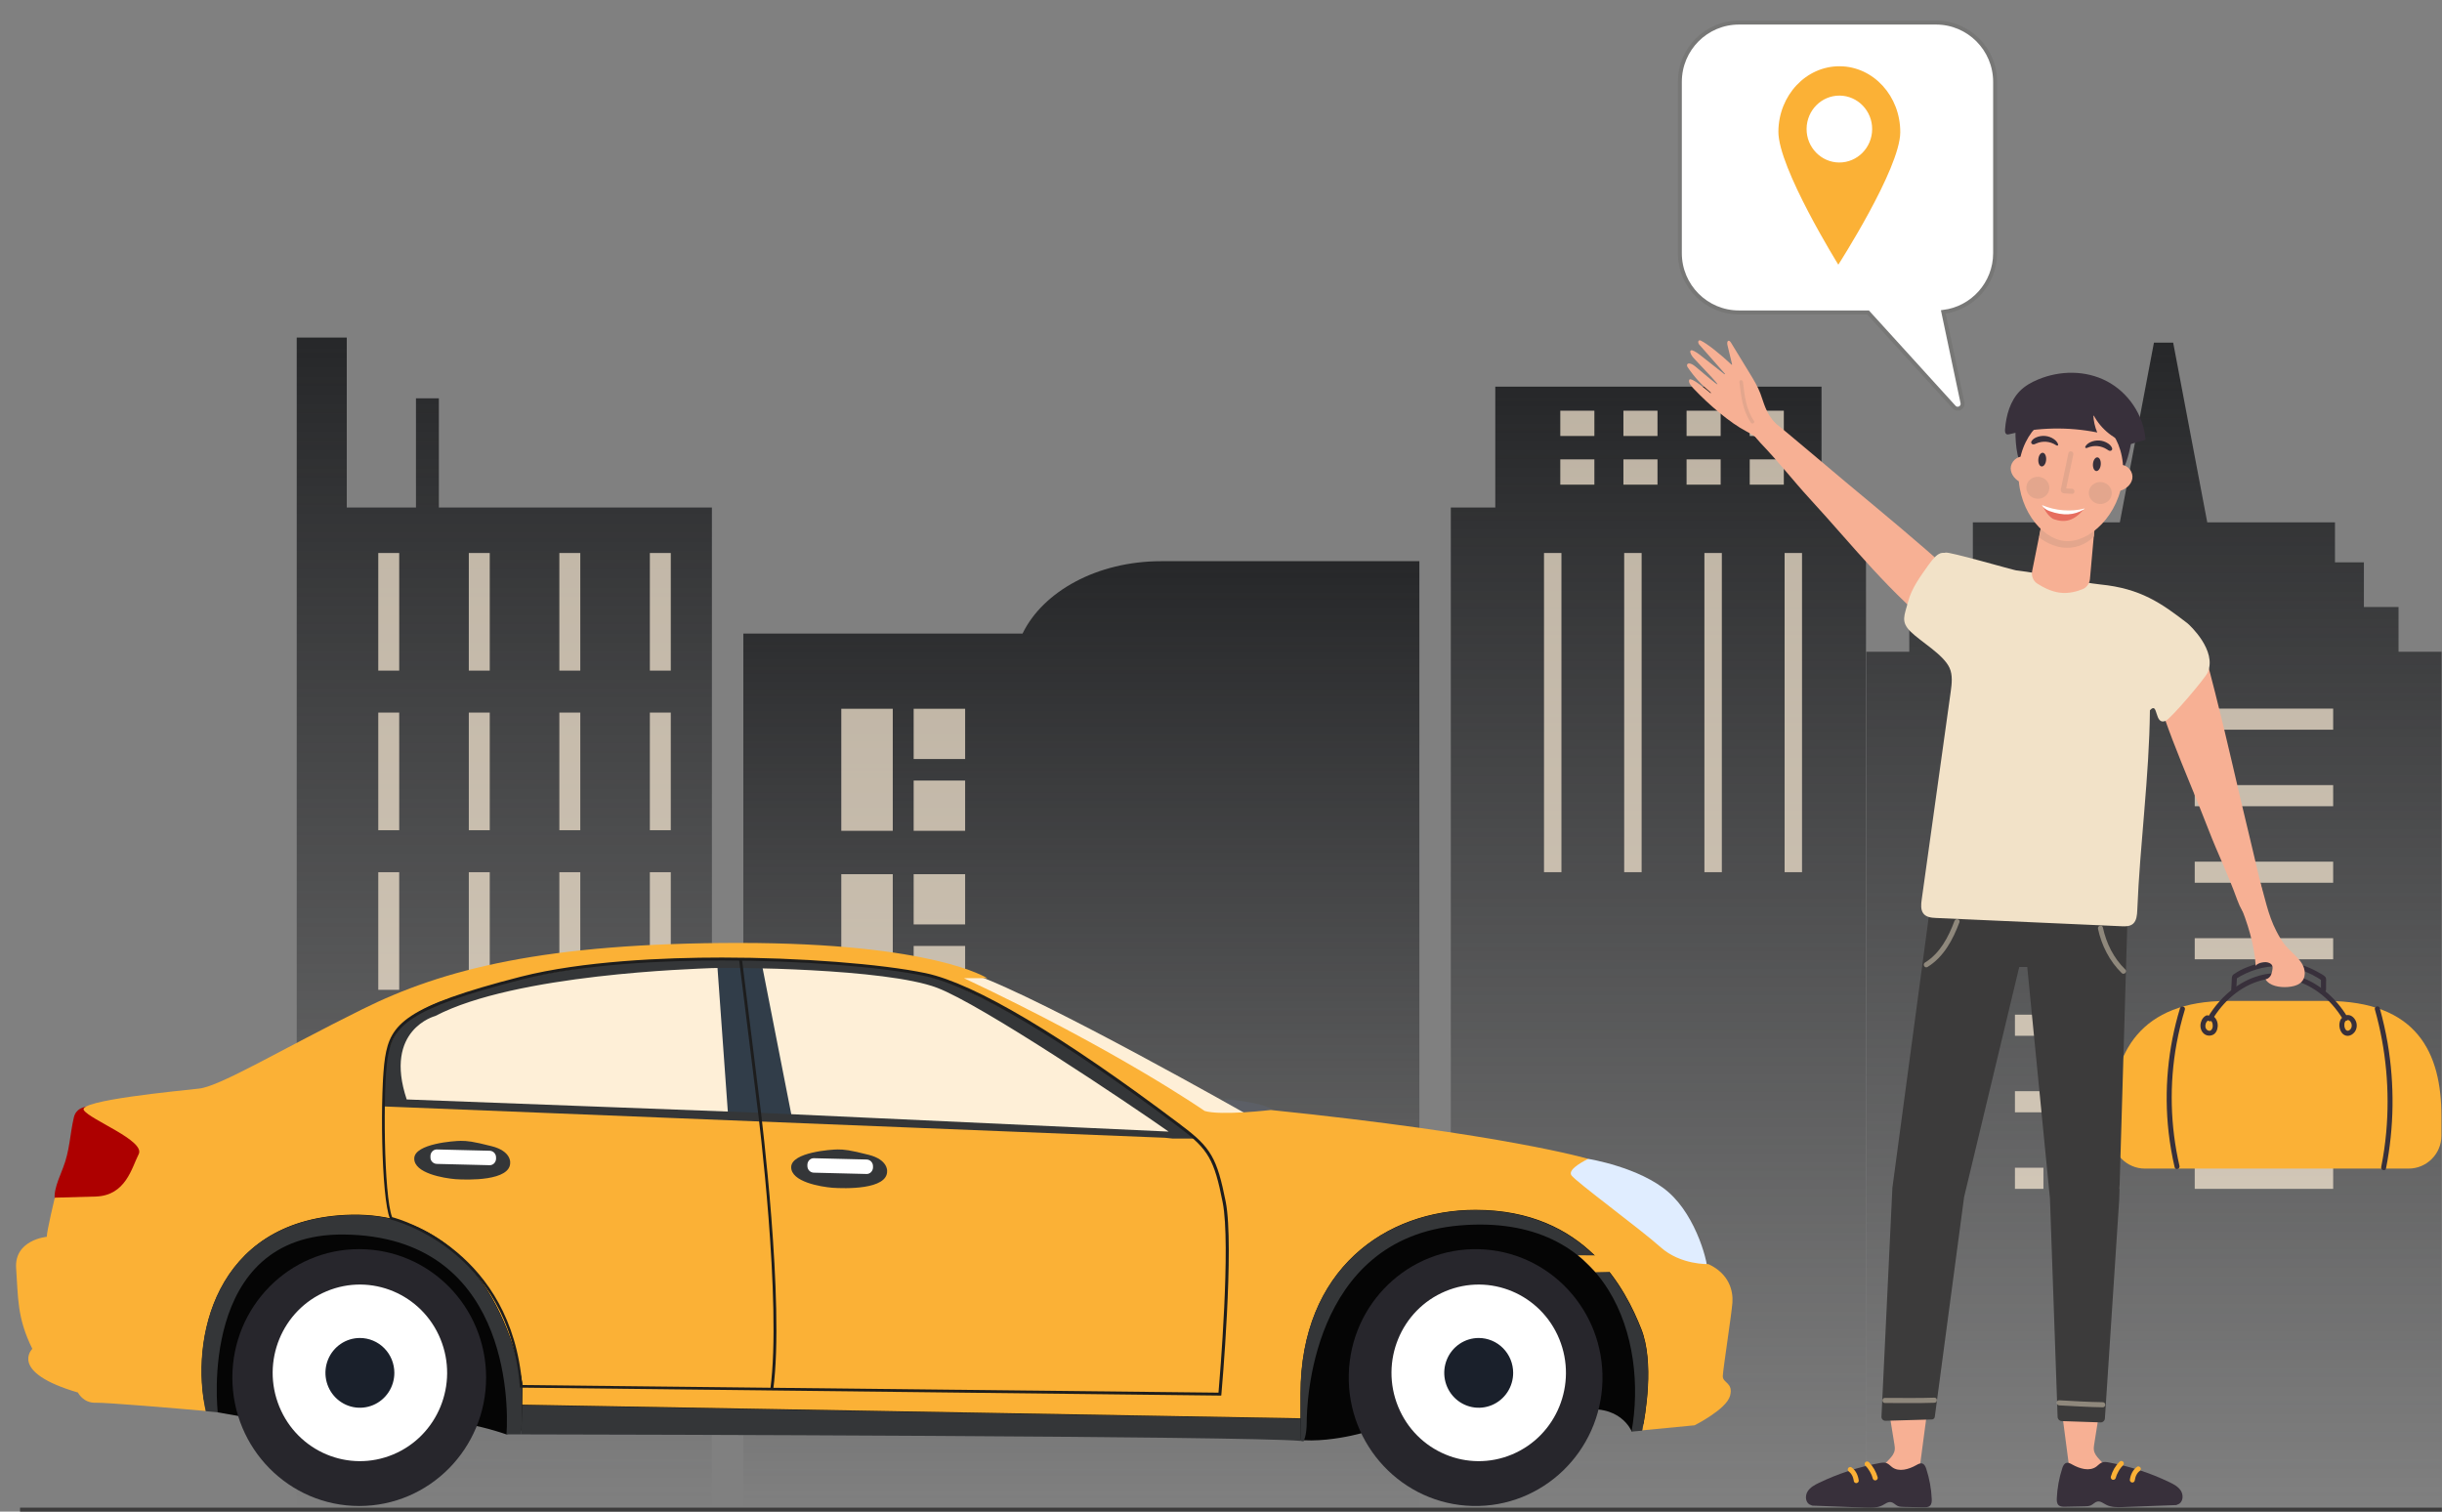 <svg xmlns="http://www.w3.org/2000/svg" width="609" height="377" viewBox="0 0 609 377" fill="none"><rect x="0" y="0" width="609" height="377" fill="#808080" stroke="none"/><g clip-path="url(#clip0_36_80)"><path d="M255.009 158.016C260.1 147.499 273.628 139.963 289.562 139.963H353.973V376H185.379V158.016H255.009Z" fill="url(#paint0_linear_36_80)"></path><path d="M222.643 176.768H209.805V207.203H222.643V176.768Z" fill="#FEEFD7" fill-opacity="0.7"></path><path d="M240.692 194.67H227.854V207.203H240.692V194.67Z" fill="#FEEFD7" fill-opacity="0.7"></path><path d="M240.692 176.768H227.854V189.301H240.692V176.768Z" fill="#FEEFD7" fill-opacity="0.7"></path><path d="M222.643 218.02H209.805V248.455H222.643V218.02Z" fill="#FEEFD7" fill-opacity="0.7"></path><path d="M240.692 235.922H227.854V248.455H240.692V235.922Z" fill="#FEEFD7" fill-opacity="0.7"></path><path d="M240.692 218.02H227.854V230.553H240.692V218.02Z" fill="#FEEFD7" fill-opacity="0.7"></path><path d="M222.643 259.272H209.805V289.707H222.643V259.272Z" fill="#FEEFD7" fill-opacity="0.7"></path><path d="M240.692 277.174H227.854V289.707H240.692V277.174Z" fill="#FEEFD7" fill-opacity="0.7"></path><path d="M240.692 259.272H227.854V271.805H240.692V259.272Z" fill="#FEEFD7" fill-opacity="0.7"></path><path d="M476.15 162.541V151.395H484.798V140.242H492.002V130.276H528.66L537.161 85.463H541.958L550.458 130.276H582.31V140.242H589.523V151.395H598.162V162.541H608.895V376H465.426V162.541H476.15Z" fill="url(#paint1_linear_36_80)"></path><path d="M547.334 181.987H581.859V176.725H547.334V181.987Z" fill="#FEEFD7" fill-opacity="0.7"></path><path d="M521.511 181.987H528.614V176.725H521.511V181.987Z" fill="#FEEFD7" fill-opacity="0.7"></path><path d="M502.497 181.987H509.601V176.725H502.497V181.987Z" fill="#FEEFD7" fill-opacity="0.7"></path><path d="M521.511 201.076H528.614V195.807H521.511V201.076Z" fill="#FEEFD7" fill-opacity="0.7"></path><path d="M502.497 201.076H509.601V195.807H502.497V201.076Z" fill="#FEEFD7" fill-opacity="0.7"></path><path d="M521.511 220.158H528.614V214.896H521.511V220.158Z" fill="#FEEFD7" fill-opacity="0.7"></path><path d="M502.497 220.158H509.601V214.896H502.497V220.158Z" fill="#FEEFD7" fill-opacity="0.7"></path><path d="M521.511 239.247H528.614V233.985H521.511V239.247Z" fill="#FEEFD7" fill-opacity="0.7"></path><path d="M502.497 239.247H509.601V233.985H502.497V239.247Z" fill="#FEEFD7" fill-opacity="0.7"></path><path d="M521.511 258.328H528.614V253.059H521.511V258.328Z" fill="#FEEFD7" fill-opacity="0.7"></path><path d="M502.497 258.328H509.601V253.059H502.497V258.328Z" fill="#FEEFD7" fill-opacity="0.7"></path><path d="M521.511 277.41H528.614V272.141H521.511V277.41Z" fill="#FEEFD7" fill-opacity="0.7"></path><path d="M502.497 277.41H509.601V272.141H502.497V277.41Z" fill="#FEEFD7" fill-opacity="0.7"></path><path d="M521.511 296.499H528.614V291.23H521.511V296.499Z" fill="#FEEFD7" fill-opacity="0.7"></path><path d="M502.497 296.499H509.601V291.23H502.497V296.499Z" fill="#FEEFD7" fill-opacity="0.7"></path><path d="M547.334 201.076H581.859V195.807H547.334V201.076Z" fill="#FEEFD7" fill-opacity="0.7"></path><path d="M547.334 220.158H581.859V214.896H547.334V220.158Z" fill="#FEEFD7" fill-opacity="0.7"></path><path d="M547.334 239.247H581.859V233.985H547.334V239.247Z" fill="#FEEFD7" fill-opacity="0.7"></path><path d="M547.334 258.328H581.859V253.059H547.334V258.328Z" fill="#FEEFD7" fill-opacity="0.7"></path><path d="M547.334 277.41H581.859V272.141H547.334V277.41Z" fill="#FEEFD7" fill-opacity="0.7"></path><path d="M547.334 296.499H581.859V291.23H547.334V296.499Z" fill="#FEEFD7" fill-opacity="0.7"></path><path d="M372.904 126.58V96.431H454.261V126.58H465.353V376H361.812V126.58H372.904Z" fill="url(#paint2_linear_36_80)"></path><path d="M445.053 217.52H449.399V137.918H445.053V217.52Z" fill="#FEEFD7" fill-opacity="0.7"></path><path d="M425.056 217.52H429.402V137.918H425.056V217.52Z" fill="#FEEFD7" fill-opacity="0.7"></path><path d="M405.05 217.52H409.396V137.918H405.05V217.52Z" fill="#FEEFD7" fill-opacity="0.7"></path><path d="M385.053 217.52H389.399V137.918H385.053V217.52Z" fill="#FEEFD7" fill-opacity="0.7"></path><path d="M436.359 108.735H444.859V102.429H436.359V108.735Z" fill="#FEEFD7" fill-opacity="0.7"></path><path d="M436.359 120.875H444.859V114.569H436.359V120.875Z" fill="#FEEFD7" fill-opacity="0.7"></path><path d="M420.608 108.735H429.108V102.429H420.608V108.735Z" fill="#FEEFD7" fill-opacity="0.7"></path><path d="M420.608 120.875H429.108V114.569H420.608V120.875Z" fill="#FEEFD7" fill-opacity="0.7"></path><path d="M404.857 108.735H413.357V102.429H404.857V108.735Z" fill="#FEEFD7" fill-opacity="0.7"></path><path d="M404.857 120.875H413.357V114.569H404.857V120.875Z" fill="#FEEFD7" fill-opacity="0.7"></path><path d="M389.115 108.735H397.615V102.429H389.115V108.735Z" fill="#FEEFD7" fill-opacity="0.7"></path><path d="M389.115 120.875H397.615V114.569H389.115V120.875Z" fill="#FEEFD7" fill-opacity="0.7"></path><path d="M86.48 84.191V126.58H103.738V99.34H109.445V126.58H177.54V376H74V126.58V84.191H86.48Z" fill="url(#paint3_linear_36_80)"></path><path d="M162.064 167.252H167.284V137.919H162.064V167.252Z" fill="#FEEFD7" fill-opacity="0.7"></path><path d="M139.495 167.252H144.715V137.919H139.495V167.252Z" fill="#FEEFD7" fill-opacity="0.7"></path><path d="M116.916 167.252H122.136V137.919H116.916V167.252Z" fill="#FEEFD7" fill-opacity="0.7"></path><path d="M94.337 167.252H99.557V137.919H94.337V167.252Z" fill="#FEEFD7" fill-opacity="0.7"></path><path d="M162.064 207.053H167.284V177.719H162.064V207.053Z" fill="#FEEFD7" fill-opacity="0.7"></path><path d="M139.495 207.053H144.715V177.719H139.495V207.053Z" fill="#FEEFD7" fill-opacity="0.7"></path><path d="M116.916 207.053H122.136V177.719H116.916V207.053Z" fill="#FEEFD7" fill-opacity="0.7"></path><path d="M94.337 207.053H99.557V177.719H94.337V207.053Z" fill="#FEEFD7" fill-opacity="0.7"></path><path d="M162.064 246.861H167.284V217.527H162.064V246.861Z" fill="#FEEFD7" fill-opacity="0.7"></path><path d="M139.495 246.861H144.715V217.527H139.495V246.861Z" fill="#FEEFD7" fill-opacity="0.7"></path><path d="M116.916 246.861H122.136V217.527H116.916V246.861Z" fill="#FEEFD7" fill-opacity="0.7"></path><path d="M94.337 246.861H99.557V217.527H94.337V246.861Z" fill="#FEEFD7" fill-opacity="0.7"></path></g><g clip-path="url(#clip1_36_80)"><path d="M600.669 291.446H534.915C530.394 291.446 526.728 287.769 526.728 283.235V278.436C526.728 262.529 533.823 249.633 555.448 249.633H580.137C602.804 249.633 608.857 262.529 608.857 278.436V283.235C608.857 287.769 605.19 291.446 600.669 291.446Z" fill="#FBB136"></path><path d="M543.531 290.779C541.22 280.792 540.969 270.326 542.815 260.238C543.342 257.379 544.033 254.558 544.874 251.787C545.113 251.006 543.895 250.679 543.669 251.447C540.63 261.409 539.65 272.001 540.818 282.366C541.157 285.313 541.647 288.235 542.325 291.119C542.513 291.913 543.719 291.573 543.531 290.779Z" fill="#38303B"></path><path d="M595.043 291.383C597.065 281.106 597.203 270.502 595.445 260.174C594.943 257.227 594.277 254.318 593.474 251.434C593.26 250.653 592.042 250.981 592.268 251.774C595.056 261.686 596.01 272.076 595.094 282.341C594.83 285.262 594.416 288.172 593.838 291.056C593.687 291.849 594.893 292.189 595.043 291.396V291.383Z" fill="#38303B"></path><path d="M551.655 254.406C554.38 249.822 558.6 245.993 563.799 244.545C568.998 243.097 573.921 244.406 578.09 247.379C580.652 249.205 582.749 251.636 584.369 254.331C584.783 255.023 585.876 254.394 585.449 253.701C582.523 248.827 577.977 244.772 572.414 243.285C566.851 241.799 561.576 243.21 557.181 246.409C554.481 248.374 552.271 250.905 550.563 253.777C550.148 254.469 551.228 255.112 551.643 254.406H551.655Z" fill="#38303B"></path><path d="M583.816 254.142C583.364 254.834 583.301 255.741 583.514 256.535C583.728 257.328 584.218 258.046 585.009 258.273C585.875 258.512 586.729 258.033 587.244 257.341C587.784 256.598 587.885 255.578 587.545 254.734C587.144 253.751 586.214 252.945 585.109 253.185C584.783 253.26 584.569 253.651 584.67 253.965C584.783 254.305 585.097 254.482 585.448 254.406C585.348 254.406 585.599 254.368 585.448 254.406C585.473 254.406 585.511 254.406 585.536 254.406C585.561 254.406 585.624 254.406 585.649 254.406C585.649 254.406 585.499 254.368 585.612 254.406C585.674 254.419 585.725 254.444 585.787 254.457C585.637 254.406 585.85 254.494 585.888 254.52C585.888 254.52 586.013 254.62 585.938 254.557C585.863 254.494 585.988 254.608 585.988 254.608C586.039 254.658 586.089 254.709 586.126 254.759C586.139 254.771 586.202 254.847 586.126 254.759C586.152 254.784 586.164 254.822 586.189 254.847C586.239 254.935 586.29 255.011 586.34 255.099C586.34 255.112 586.39 255.225 586.365 255.149C586.327 255.061 586.39 255.237 586.39 255.225C586.415 255.3 586.44 255.363 586.453 255.439C586.453 255.477 586.465 255.515 586.478 255.552C586.516 255.729 586.478 255.477 586.478 255.578C586.478 255.678 586.478 255.766 586.478 255.867C586.478 255.918 586.478 255.955 586.478 256.006C586.478 255.981 586.503 255.88 586.478 256.006C586.465 256.069 586.453 256.144 586.428 256.207C586.428 256.245 586.403 256.27 586.39 256.308C586.34 256.459 586.428 256.232 586.39 256.321C586.352 256.396 586.315 256.472 586.277 256.547C586.252 256.585 586.126 256.749 586.214 256.635C586.177 256.686 586.126 256.736 586.089 256.774C586.064 256.799 586.026 256.824 586.001 256.85C585.988 256.862 585.913 256.925 585.976 256.875C586.051 256.812 585.938 256.9 585.925 256.9C585.888 256.925 585.85 256.95 585.812 256.976C585.787 256.988 585.762 257.001 585.737 257.013C585.649 257.051 585.762 257.013 585.762 257.013C585.762 257.038 585.599 257.064 585.574 257.064C585.486 257.089 585.536 257.051 585.549 257.064H585.586C585.586 257.064 585.536 257.064 585.499 257.064C585.473 257.064 585.448 257.064 585.411 257.064C585.285 257.064 585.536 257.101 585.411 257.064C585.386 257.064 585.247 257.038 585.247 257.013C585.247 257.013 585.36 257.076 585.272 257.013C585.247 257.001 585.21 256.975 585.185 256.963L585.097 256.913C585.097 256.913 585.21 257.013 585.134 256.938C585.084 256.887 585.034 256.837 584.984 256.787C584.959 256.761 584.921 256.698 584.996 256.812C584.984 256.787 584.959 256.761 584.946 256.736C584.908 256.686 584.871 256.623 584.846 256.56C584.82 256.522 584.745 256.333 584.808 256.484C584.783 256.409 584.758 256.333 584.732 256.258C584.707 256.182 584.695 256.106 584.67 256.031C584.67 256.006 584.67 255.968 584.657 255.943C584.632 255.804 584.657 256.056 584.657 255.918C584.657 255.754 584.645 255.603 584.657 255.439C584.657 255.439 584.682 255.275 584.657 255.376C584.645 255.477 584.657 255.338 584.657 255.326C584.67 255.237 584.695 255.162 584.72 255.074C584.72 255.049 584.745 255.011 584.745 254.986C584.795 254.847 584.732 255.011 584.745 254.973C584.795 254.91 584.82 254.822 584.871 254.759C585.046 254.482 584.933 254.054 584.645 253.902C584.331 253.739 583.979 253.839 583.791 254.129L583.816 254.142Z" fill="#38303B"></path><path d="M550.512 253.172C549.658 253.361 549.081 254.192 548.867 254.998C548.628 255.892 548.779 256.887 549.407 257.592C550.035 258.298 550.977 258.462 551.806 258.109C552.634 257.756 552.999 256.849 553.061 256.018C553.137 255.061 552.798 254.066 552.019 253.487C551.755 253.285 551.303 253.436 551.165 253.713C550.989 254.041 551.102 254.368 551.391 254.57C551.228 254.444 551.416 254.595 551.441 254.633C551.467 254.658 551.479 254.683 551.504 254.708C551.429 254.582 551.592 254.809 551.504 254.708C551.542 254.759 551.58 254.822 551.605 254.872C551.617 254.897 551.63 254.922 551.642 254.948C551.642 254.973 551.667 254.998 551.68 255.023C551.705 255.086 551.705 255.074 551.667 254.985C551.693 254.985 551.781 255.351 551.781 255.388C551.781 255.426 551.793 255.477 551.806 255.514C551.831 255.64 551.806 255.477 551.806 255.477C551.831 255.489 551.818 255.703 551.818 255.741C551.818 255.817 551.818 255.905 551.818 255.98C551.818 256.018 551.818 256.056 551.818 256.081C551.818 256.232 551.843 255.943 551.818 256.081C551.793 256.22 551.755 256.383 551.705 256.522C551.667 256.648 551.755 256.434 551.705 256.497C551.693 256.522 551.68 256.56 551.655 256.585C551.63 256.648 551.592 256.698 551.554 256.761C551.479 256.875 551.655 256.661 551.554 256.761C551.529 256.786 551.517 256.799 551.504 256.824C551.479 256.849 551.441 256.887 551.416 256.912C551.328 257.001 551.517 256.849 551.416 256.912C551.354 256.95 551.291 256.975 551.228 257.026C551.165 257.076 551.379 256.975 551.253 257.026C551.215 257.026 551.178 257.051 551.14 257.064C551.115 257.064 551.09 257.064 551.065 257.076C550.939 257.114 551.215 257.076 551.077 257.076C551.002 257.076 550.927 257.076 550.851 257.076C550.726 257.076 550.964 257.114 550.889 257.076C550.864 257.076 550.826 257.076 550.801 257.051C550.763 257.051 550.65 256.988 550.613 256.988C550.663 256.975 550.738 257.051 550.613 256.988C550.587 256.988 550.562 256.963 550.55 256.95C550.512 256.925 550.487 256.912 550.449 256.887C550.336 256.824 550.537 256.975 550.449 256.887C550.399 256.837 550.336 256.786 550.286 256.736C550.261 256.711 550.223 256.686 550.223 256.661L550.274 256.723C550.274 256.723 550.236 256.673 550.223 256.648C550.186 256.585 550.148 256.522 550.11 256.459C550.06 256.358 550.11 256.472 550.11 256.484C550.085 256.446 550.06 256.358 550.047 256.32C550.022 256.245 550.01 256.182 549.997 256.106C549.972 255.955 549.997 256.245 549.997 256.106C549.997 256.081 549.997 256.043 549.997 256.018C549.997 255.943 549.997 255.867 549.997 255.792C549.997 255.741 549.997 255.703 549.997 255.653C549.972 255.766 549.997 255.514 549.997 255.653C550.035 255.477 550.073 255.3 550.135 255.137C550.073 255.263 550.186 254.998 550.135 255.137C550.161 255.099 550.173 255.061 550.198 255.023C550.236 254.948 550.286 254.885 550.336 254.809C550.248 254.91 550.412 254.683 550.336 254.809C550.361 254.771 550.399 254.734 550.424 254.708C550.449 254.683 550.474 254.658 550.5 254.645C550.525 254.633 550.537 254.608 550.562 254.595C550.487 254.645 550.474 254.658 550.512 254.633C550.575 254.595 550.65 254.557 550.701 254.519C550.763 254.469 550.55 254.57 550.675 254.532C550.726 254.519 550.763 254.507 550.814 254.494C551.14 254.419 551.354 254.028 551.253 253.713C551.14 253.373 550.826 253.197 550.474 253.273L550.512 253.172Z" fill="#38303B"></path><path d="M580.087 246.862V245.225C580.087 244.709 580.237 243.953 579.836 243.562C579.383 243.122 578.693 242.794 578.14 242.479C577.55 242.139 576.935 241.824 576.307 241.547C575.064 240.981 573.757 240.527 572.426 240.225C569.852 239.633 567.202 239.557 564.603 240.023C562.003 240.489 559.203 241.459 557.043 242.996C556.465 243.411 556.591 244.129 556.553 244.784L556.44 246.724C556.39 247.53 557.646 247.53 557.696 246.724L557.872 243.613L557.558 244.154C560.798 242.102 564.527 240.892 568.383 240.968C572.238 241.044 575.955 242.404 579.132 244.595L578.818 244.054V246.85C578.818 247.656 580.074 247.656 580.074 246.85L580.087 246.862Z" fill="#38303B"></path><path d="M549.822 162.82C553.652 177.052 555.586 185.704 558.751 199.255C559.931 204.281 563.397 218.487 564.452 223.5C565.657 229.243 560.911 232.668 557.959 224.495C555.573 217.883 553.074 212.895 550.826 207.064C544.698 191.132 538.381 178.651 534.589 160.515" fill="#F7B094"></path><path d="M471.221 352.731C471.623 355.199 472.025 357.68 472.427 360.149C472.502 360.627 472.578 361.119 472.515 361.597C472.276 363.486 470.104 364.519 469.262 366.232C469.175 366.421 469.099 366.61 469.112 366.811C469.175 367.454 470.016 367.655 470.681 367.68C472.603 367.756 474.524 367.819 476.446 367.894C477.174 367.92 478.028 367.894 478.43 367.29C478.606 367.025 478.656 366.685 478.706 366.37C479.321 361.698 479.949 357.025 480.565 352.34" fill="#F7B094"></path><path d="M523.45 352.731L522.27 360.149C522.194 360.627 522.119 361.119 522.182 361.597C522.42 363.486 524.555 364.519 525.384 366.232C525.472 366.421 525.547 366.61 525.522 366.811C525.459 367.454 524.631 367.655 523.978 367.68L518.301 367.894C517.586 367.92 516.744 367.894 516.342 367.29C516.166 367.025 516.116 366.685 516.079 366.37C515.463 361.698 514.86 357.025 514.245 352.34" fill="#F7B094"></path><path d="M542.739 375.363C538.03 375.539 534.174 375.678 529.478 375.866C528.033 375.917 526.526 375.955 525.246 375.287C524.542 374.922 523.839 374.33 523.06 374.481C522.458 374.607 522.031 375.149 521.478 375.413C520.988 375.652 520.436 375.665 519.896 375.678C518.251 375.715 516.606 375.753 514.96 375.778C514.42 375.778 513.818 375.778 513.416 375.426C512.939 375.01 512.901 374.28 512.939 373.637C513.052 371.106 513.516 368.6 514.295 366.194C514.471 365.652 514.734 365.035 515.287 364.859C515.789 364.695 516.317 364.985 516.781 365.249C518.64 366.295 521.089 367.038 522.809 365.766C523.261 365.438 523.626 364.985 524.14 364.771C524.706 364.532 525.346 364.632 525.961 364.746C531.173 365.703 536.259 367.365 541.031 369.657C542.111 370.174 543.241 370.778 543.882 371.798C544.522 372.819 544.472 374.368 543.467 375.035" fill="#38303B"></path><path d="M532.956 365.804C531.876 366.597 531.311 367.806 531.148 369.116C531.135 369.267 531.235 369.456 531.336 369.557C531.449 369.67 531.625 369.746 531.775 369.746C532.152 369.733 532.366 369.469 532.403 369.116C532.416 369.003 532.391 369.217 532.403 369.141C532.403 369.116 532.403 369.091 532.416 369.053C532.416 368.99 532.441 368.927 532.454 368.864C532.479 368.738 532.516 368.612 532.541 368.486C532.567 368.36 532.617 368.247 532.667 368.121C532.692 368.046 532.667 368.121 532.655 368.159C532.655 368.121 532.68 368.096 532.692 368.058C532.717 367.995 532.742 367.945 532.78 367.882C532.83 367.769 532.893 367.668 532.956 367.567C532.994 367.517 533.031 367.466 533.069 367.403C533.069 367.403 533.157 367.29 533.094 367.366C533.044 367.441 533.094 367.366 533.107 367.34C533.182 367.24 533.27 367.151 533.37 367.063C533.421 367.013 533.458 366.975 533.508 366.937C533.521 366.925 533.559 366.9 533.571 366.887C533.508 366.937 533.496 366.95 533.534 366.925C533.546 366.912 533.571 366.9 533.584 366.887C533.848 366.698 534.011 366.333 533.81 366.031C533.647 365.766 533.232 365.602 532.956 365.804Z" fill="#FBB136"></path><path d="M528.586 364.531C527.556 365.577 526.803 366.861 526.413 368.272C526.325 368.587 526.526 368.977 526.853 369.053C527.179 369.128 527.531 368.952 527.631 368.612C527.682 368.448 527.719 368.297 527.782 368.146C527.807 368.07 527.832 367.995 527.857 367.932C527.87 367.882 527.895 367.844 527.908 367.793C527.92 367.743 527.933 367.73 527.908 367.793C528.033 367.491 528.184 367.201 528.347 366.912C528.51 366.622 528.686 366.37 528.875 366.118C528.937 366.03 528.787 366.232 528.9 366.081C528.925 366.055 528.95 366.018 528.975 365.992C529.025 365.929 529.076 365.879 529.126 365.816C529.239 365.69 529.352 365.564 529.477 365.438C529.703 365.199 529.729 364.783 529.477 364.544C529.226 364.305 528.837 364.292 528.586 364.544V364.531Z" fill="#FBB136"></path><path d="M451.945 375.501C456.654 375.678 460.509 375.816 465.206 376.005C466.65 376.056 468.157 376.093 469.438 375.438C470.141 375.073 470.845 374.481 471.623 374.632C472.226 374.758 472.653 375.3 473.206 375.564C473.695 375.804 474.248 375.816 474.788 375.829C476.433 375.867 478.078 375.904 479.723 375.93C480.263 375.93 480.866 375.93 481.268 375.577C481.745 375.161 481.783 374.431 481.745 373.789C481.632 371.257 481.167 368.751 480.389 366.345C480.213 365.804 479.949 365.187 479.397 365.01C478.894 364.847 478.367 365.136 477.902 365.401C476.044 366.446 473.595 367.189 471.874 365.917C471.422 365.59 471.058 365.136 470.543 364.922C469.978 364.683 469.338 364.784 468.722 364.897C463.511 365.854 458.425 367.517 453.653 369.809C452.573 370.325 451.442 370.93 450.802 371.95C450.162 372.97 450.212 374.519 451.216 375.187" fill="#38303B"></path><path d="M487.585 143.475C476.998 134.042 470.43 128.677 460.208 120.15C456.416 116.989 445.741 107.896 441.911 104.848C437.541 101.359 433.246 104.395 439.085 110.515C443.82 115.465 447.173 119.861 451.304 124.357C462.594 136.649 470.97 147.682 484.797 158.689" fill="#F7B094"></path><path d="M442.777 105.591C440.316 102.909 439.952 100.616 439.01 98.123C438.344 96.359 437.365 94.76 436.398 93.173C434.841 90.616 433.271 88.06 431.714 85.503C431.55 85.239 431.324 84.936 431.061 84.987C430.697 85.05 430.709 85.667 430.81 86.095L431.952 90.856C431.977 90.944 431.89 91.007 431.827 90.944C429.114 88.4 425.799 85.717 424.116 84.924C423.501 84.71 423.363 85.302 423.689 85.856L430.144 93.186C430.219 93.274 430.144 93.387 430.043 93.324L424.317 88.803C423.576 88.224 422.823 87.632 421.981 87.355C421.705 87.266 421.441 87.531 421.529 87.858C421.743 88.652 422.283 89.219 422.848 89.81C426.138 93.249 428.386 95.679 428.31 95.856C428.172 95.994 424.945 93.186 422.798 91.41C422.32 91.019 421.705 90.616 421.203 90.642C420.713 90.654 420.575 91.133 420.889 91.599C422.584 94.105 424.392 96.019 426.628 97.883C426.716 97.946 426.64 98.097 426.552 98.034C426.552 98.034 421.768 93.853 421.291 94.71C420.914 95.39 421.931 96.473 422.559 97.128C426 100.742 431.299 105.402 435.582 107.619C438.244 109.004 439.06 110.087 439.562 110.692" fill="#F7B094"></path><path d="M437.415 104.974C435.456 102.128 435.041 98.589 434.677 95.239C434.614 94.672 433.723 94.672 433.785 95.239C434.175 98.74 434.602 102.443 436.649 105.415C436.975 105.881 437.741 105.44 437.415 104.961V104.974Z" fill="#E3A68D"></path><path d="M505.567 241.157H503.571L489.82 298.537L482.511 353.348C482.461 353.726 482.147 354.015 481.77 354.015L470.217 354.343C469.651 354.356 469.187 353.89 469.212 353.323L471.937 296.232L481.996 221.296L485.55 207.581L529.151 209.533L530.621 227.064L528.498 299.28L524.932 353.764C524.894 354.33 524.417 354.771 523.839 354.746L514.157 354.419C513.605 354.393 513.165 353.953 513.14 353.398L511.231 298.953L505.567 241.17V241.157Z" fill="#3C3B3B"></path><path d="M511.784 113.929C511.319 113.022 510.377 112.417 509.36 112.342C508.343 112.266 507.301 112.82 506.723 113.677C506.585 113.878 506.685 114.168 506.886 114.281C507.112 114.407 507.363 114.319 507.489 114.118C507.903 113.513 508.632 113.173 509.36 113.236C510.089 113.299 510.691 113.765 511.005 114.382C511.269 114.898 512.035 114.445 511.771 113.929H511.784Z" fill="#38303B"></path><path d="M521.24 115.264C521.692 114.709 522.42 114.369 523.149 114.47C523.839 114.571 524.48 115.062 524.743 115.704C524.831 115.931 525.045 116.082 525.296 116.019C525.51 115.956 525.698 115.692 525.61 115.465C525.233 114.533 524.404 113.777 523.387 113.601C522.37 113.425 521.277 113.803 520.612 114.621C520.461 114.81 520.436 115.075 520.612 115.251C520.775 115.415 521.089 115.44 521.24 115.251V115.264Z" fill="#38303B"></path><g opacity="0.46"><path d="M530.018 241.787C527.117 238.978 525.271 235.238 524.43 231.308C524.254 230.515 523.036 230.842 523.212 231.648C524.103 235.779 526.087 239.734 529.126 242.681C529.717 243.248 530.608 242.354 530.018 241.787Z" fill="#F2E2C8"></path></g><g opacity="0.46"><path d="M487.421 229.671C485.939 233.676 483.804 237.769 480.062 240.062C479.371 240.49 479.999 241.586 480.702 241.157C484.746 238.676 487.044 234.331 488.652 230.011C488.941 229.243 487.71 228.916 487.434 229.671H487.421Z" fill="#F2E2C8"></path></g><g opacity="0.46"><path d="M482.411 348.575C478.292 348.726 474.185 348.612 470.066 348.638C469.25 348.638 469.25 349.91 470.066 349.91C474.185 349.884 478.304 349.998 482.411 349.847C483.227 349.821 483.227 348.549 482.411 348.575Z" fill="#F2E2C8"></path></g><g opacity="0.46"><path d="M524.404 349.708C520.775 349.658 517.158 349.431 513.529 349.229C512.713 349.192 512.713 350.451 513.529 350.501C517.146 350.69 520.775 350.93 524.404 350.98C525.221 350.98 525.221 349.721 524.404 349.708Z" fill="#F2E2C8"></path></g><path d="M545.514 155.44C538.959 150.402 533.86 146.775 523.814 145.767C518.69 145.251 509.674 143.034 502.792 142.253C502.026 142.165 485.826 137.455 485.148 137.833C484.608 138.122 483.704 136.976 480.991 140.83C478.957 143.727 476.784 146.548 475.855 150.049C474.926 153.55 473.971 155.024 476.445 157.492C478.982 160.024 484.671 163.223 486.19 166.573C487.006 168.387 486.755 170.515 486.479 172.518C484.068 189.797 481.657 207.089 479.245 224.369C479.082 225.552 478.957 226.875 479.647 227.807C480.363 228.764 481.632 228.89 482.774 228.94C498.221 229.633 513.655 230.313 529.101 231.006C530.093 231.056 531.198 231.056 531.964 230.376C532.843 229.595 532.956 228.21 533.006 226.988C533.659 210.616 536.008 193.538 536.159 177.152C538.318 174.759 537.188 181.006 540.077 179.784C541.42 179.205 549.935 169.155 550.563 167.732C552.961 162.253 546.029 155.843 545.539 155.465L545.514 155.44Z" fill="#F2E2C8"></path><path d="M522.22 124.231C525.397 123.059 527.808 120.452 529.277 117.531C530.746 114.596 531.387 111.347 531.839 108.123C532.065 106.498 532.178 104.596 530.922 103.45C530.282 102.858 529.39 102.594 528.549 102.342C524.58 101.183 521.642 100.604 517.535 100.226C513.416 99.848 508.067 99.71 504.45 101.599C503.91 101.876 503.383 102.203 503.069 102.707C502.767 103.211 502.73 103.828 502.704 104.407C502.529 108.374 502.503 112.468 504.01 116.183C505.53 119.898 508.921 123.173 513.065 123.5" fill="#38303B"></path><path d="M508.104 145.579C507.061 144.911 506.547 143.664 506.785 142.455C507.564 138.526 508.907 131.964 509.422 129.244C509.447 129.08 509.485 128.916 509.573 128.79C509.736 128.576 510.025 128.526 510.276 128.501C512.436 128.349 514.584 128.979 516.731 128.752C518.489 128.563 520.285 127.82 521.968 128.375C522.144 128.425 522.319 128.501 522.42 128.664C522.545 128.853 522.545 129.092 522.533 129.319C522.483 130.327 522.382 131.334 522.282 132.342C522.031 134.949 521.528 140.83 521.202 144.432C521.101 145.541 520.398 146.523 519.368 146.939C517.987 147.505 515.902 148.097 513.667 147.808C511.532 147.543 509.473 146.448 508.104 145.566V145.579Z" fill="#F7B094"></path><path d="M522.445 128.664C522.344 128.513 522.168 128.438 521.993 128.375C520.31 127.82 518.514 128.563 516.756 128.752C514.609 128.979 512.449 128.362 510.301 128.501C510.037 128.513 509.749 128.563 509.598 128.79C509.51 128.916 509.472 129.08 509.447 129.244C509.146 130.843 508.844 132.443 508.543 134.042C510.251 135.327 512.185 136.246 514.257 136.536C517.095 136.926 520.184 135.956 522.181 133.778C522.231 133.299 522.269 132.82 522.319 132.342C522.42 131.334 522.52 130.327 522.57 129.319C522.583 129.092 522.583 128.841 522.457 128.664H522.445Z" fill="#E3A68D"></path><path d="M529.414 118.841C528.623 128.337 521.114 135.453 514.998 134.936C508.882 134.42 502.666 126.145 503.457 116.649C504.248 107.153 511.62 101.712 517.735 102.229C523.851 102.745 530.206 109.344 529.414 118.841Z" fill="#F7B094"></path><path d="M528.385 122.481C530.017 122.153 531.512 120.944 531.775 119.357C532.039 117.77 530.758 116.007 529.088 115.969" fill="#F7B094"></path><path d="M504.261 120.44C502.704 119.836 501.436 118.4 501.436 116.8C501.436 115.201 502.993 113.664 504.65 113.904" fill="#F7B094"></path><path d="M513.252 110.805C513.34 110.919 513.227 111.12 513.089 111.133C512.951 111.145 512.825 111.07 512.7 110.994C511.256 110.05 509.397 109.898 507.815 110.604C507.576 110.717 507.325 110.843 507.061 110.83C506.797 110.83 506.534 110.604 506.546 110.314C506.546 110.188 506.609 110.075 506.672 109.974C506.948 109.546 507.375 109.269 507.815 109.08C509.234 108.463 510.917 108.626 512.197 109.508C512.675 109.835 513.114 110.289 513.29 110.893" fill="#38303B"></path><path d="M520.072 111.384C519.959 111.485 520.046 111.699 520.185 111.737C520.323 111.775 520.461 111.712 520.586 111.662C522.169 110.969 524.027 111.133 525.459 112.09C525.685 112.241 525.899 112.405 526.162 112.442C526.426 112.468 526.727 112.304 526.752 112.027C526.765 111.901 526.727 111.787 526.69 111.674C526.489 111.208 526.112 110.855 525.71 110.591C524.404 109.735 522.734 109.621 521.315 110.276C520.787 110.528 520.273 110.893 520.009 111.46" fill="#38303B"></path><path d="M526.64 123.198C526.515 124.71 525.133 125.818 523.551 125.692C521.969 125.553 520.801 124.231 520.926 122.72C521.052 121.208 522.433 120.1 524.016 120.226C525.598 120.365 526.766 121.687 526.64 123.198Z" fill="#E3A68D"></path><path d="M511.068 121.888C510.942 123.4 509.561 124.508 507.979 124.382C506.396 124.243 505.228 122.921 505.354 121.41C505.48 119.898 506.861 118.79 508.443 118.916C510.026 119.042 511.193 120.377 511.068 121.888Z" fill="#E3A68D"></path><path d="M523.902 115.856C523.826 116.8 523.324 117.518 522.784 117.48C522.244 117.43 521.88 116.637 521.955 115.692C522.031 114.747 522.533 114.03 523.073 114.067C523.613 114.118 523.977 114.911 523.902 115.856Z" fill="#38303B"></path><path d="M510.277 114.71C510.201 115.654 509.699 116.372 509.159 116.334C508.619 116.297 508.255 115.491 508.33 114.546C508.406 113.601 508.908 112.884 509.448 112.921C509.988 112.959 510.352 113.765 510.277 114.71Z" fill="#38303B"></path><path d="M519.582 127.115C517.196 129.924 514.948 130.427 512.236 129.508C511.243 129.168 509.787 127.304 509.485 126.107C512.675 128.261 516.154 128.689 519.632 126.926" fill="#E66E60"></path><path d="M519.582 127.115C517.259 128.462 514.584 128.714 511.131 127.467C510.352 127.19 509.586 126.699 509.247 125.969C512.5 127.367 516.506 127.732 519.921 126.8L519.582 127.102V127.115Z" fill="white"></path><path d="M531.349 110.755C527.443 109.861 523.952 107.115 522.043 103.412C522.094 104.949 522.433 106.473 523.023 107.858C515.815 106.41 508.305 106.561 501.122 108.286C500.883 108.349 500.619 108.4 500.406 108.286C500.029 108.097 499.991 107.543 500.029 107.09C500.293 103.576 501.323 99.949 503.746 97.506C505.015 96.221 506.597 95.339 508.229 94.659C513.73 92.355 520.135 92.317 525.409 95.075C530.683 97.82 534.614 103.463 535.066 109.684" fill="#38303B"></path><path d="M515.84 113.022C515.375 115.226 514.91 117.43 514.446 119.621C514.333 120.163 514.22 120.704 514.107 121.246C514.019 121.674 513.805 122.203 514.044 122.619C514.282 123.034 514.697 123.047 515.124 123.072C515.664 123.097 516.204 123.135 516.744 123.16C517.548 123.211 517.548 121.939 516.744 121.901C516.292 121.876 515.827 121.85 515.375 121.825C515.262 121.825 515.149 121.825 515.036 121.813C514.709 121.75 514.76 121.888 515.187 122.216C515.249 122.178 515.275 121.775 515.3 121.674C515.501 120.742 515.689 119.81 515.89 118.866C516.279 117.027 516.669 115.188 517.058 113.349C517.221 112.556 516.015 112.216 515.852 113.009L515.84 113.022Z" fill="#E3A68D"></path><path d="M558.399 225.061C560.484 230.036 562.217 235.603 562.544 240.867C563.184 239.998 565.005 239.683 566.035 240.212C567.064 240.741 566.751 241.635 566.537 242.643C566.386 243.361 565.834 244.079 564.992 244.255C565.959 245.855 568.433 246.321 570.543 246.157C571.636 246.069 572.766 245.842 573.582 245.225C575.19 244.016 575.026 241.774 573.984 240.175C572.942 238.575 571.271 237.353 570.016 235.88C569.061 234.759 568.358 233.499 567.705 232.24C565.532 228.084 564.804 223.563 563.423 219.18" fill="#F7B094"></path><path d="M461.1 367.038C461.1 367.038 461.213 367.126 461.138 367.063C461.062 367.013 461.138 367.063 461.163 367.076C461.213 367.113 461.263 367.164 461.301 367.201C461.389 367.29 461.477 367.378 461.565 367.479C461.577 367.504 461.602 367.529 461.615 367.542C461.552 367.453 461.565 367.504 461.615 367.542C461.653 367.592 461.69 367.642 461.728 367.705C461.803 367.819 461.866 367.919 461.916 368.033C461.941 368.083 461.966 368.133 461.992 368.184C462.004 368.222 462.017 368.247 462.029 368.285C462.067 368.36 461.992 368.171 462.017 368.247C462.054 368.373 462.105 368.486 462.142 368.612C462.18 368.738 462.205 368.864 462.243 368.99C462.255 369.053 462.268 369.116 462.28 369.179C462.28 369.204 462.28 369.229 462.293 369.267C462.28 369.116 462.318 369.418 462.293 369.267C462.318 369.443 462.343 369.582 462.481 369.708C462.594 369.821 462.77 369.897 462.921 369.897C463.222 369.884 463.586 369.62 463.549 369.267C463.386 367.957 462.833 366.748 461.74 365.955C461.477 365.766 461.025 365.904 460.887 366.181C460.711 366.509 460.824 366.836 461.113 367.038H461.1Z" fill="#FBB136"></path><path d="M465.219 365.564C465.332 365.678 465.445 365.804 465.558 365.93C465.608 365.992 465.658 366.043 465.709 366.106C465.734 366.144 465.771 366.181 465.797 366.219C465.822 366.257 465.847 366.282 465.797 366.219C465.997 366.484 466.173 366.748 466.337 367.038C466.5 367.327 466.638 367.605 466.763 367.894C466.801 367.995 466.713 367.756 466.776 367.932C466.789 367.97 466.801 368.008 466.814 368.045C466.839 368.121 466.864 368.184 466.889 368.259C466.952 368.423 467.002 368.587 467.04 368.751C467.128 369.066 467.492 369.292 467.818 369.191C468.145 369.091 468.358 368.751 468.258 368.411C467.856 367 467.103 365.715 466.085 364.67C465.859 364.431 465.42 364.418 465.194 364.67C464.968 364.922 464.943 365.312 465.194 365.564H465.219Z" fill="#FBB136"></path><path d="M482.825 5.63H433.673C425.523 5.63 418.93 12.242 418.93 20.416V63.136C418.93 71.297 425.535 77.922 433.673 77.922H465.859L487.321 101.536C488.162 102.456 489.682 101.675 489.418 100.453L484.633 77.796C491.917 76.889 497.556 70.68 497.556 63.136V20.416C497.556 12.255 490.95 5.63 482.812 5.63H482.825Z" fill="white" stroke="#777776" stroke-width="0.99" stroke-miterlimit="10"></path><path d="M458.827 16.524C450.438 16.461 443.569 23.753 443.506 32.808C443.443 41.864 458.45 66.007 458.45 66.007C458.45 66.007 473.834 42.09 473.897 33.035C473.959 23.98 467.216 16.587 458.827 16.524ZM458.651 40.529C454.143 40.491 450.501 36.725 450.539 32.128C450.576 27.519 454.256 23.816 458.777 23.841C463.285 23.879 466.927 27.645 466.889 32.242C466.851 36.851 463.172 40.554 458.651 40.529Z" fill="#FBB136"></path></g><path d="M420.762 348.059L406.921 357.008C406.921 357.008 404.081 349.72 393.481 351.866C382.84 354.052 339.478 357.454 339.478 357.454C339.478 357.454 323.878 361.908 316.637 356.765C309.397 351.623 149.31 351.866 149.31 351.866L126.269 357.737C126.269 357.737 118.749 355.065 113.389 354.862C108.069 354.66 62.307 353.647 62.307 353.647L54.266 352.23L35.226 335.223L73.467 282.543L353.959 292.869L411.041 309.147L420.762 348.059Z" fill="#050505"></path><path d="M388.44 290.035L396.08 289.022C396.08 289.022 408.841 291.047 416.041 297.283C423.242 303.519 426.242 315.747 425.802 317.488C425.362 319.229 402.121 309.916 401.521 309.147C400.921 308.337 388.44 290.035 388.44 290.035Z" fill="#E0EDFF"></path><path d="M320.197 278.17C320.197 278.17 317.117 276.429 314.877 275.66C312.637 274.891 304.837 273.797 305.317 274.405C305.797 275.012 308.917 276.429 308.277 278.17C307.677 279.912 320.197 278.17 320.197 278.17Z" fill="#5C5F66"></path><path d="M311.638 278.292C311.638 278.292 260.436 249.219 243.075 243.064L236.395 243.388L274.916 264.849L299.077 281.045L311.638 278.292Z" fill="#FEEFD7"></path><path d="M25.625 276.348C25.625 276.348 19.465 274.445 18.425 278.656C17.425 282.868 17.425 286.957 15.705 291.29C13.985 295.663 12.825 298.254 14.265 301.332C15.705 304.369 39.546 298.416 39.546 298.416C39.546 298.416 39.706 276.672 25.625 276.348Z" fill="#AD0000"></path><path d="M324.277 359.357C310.797 358.142 156.11 357.778 130.029 357.737L130.189 350.408L324.277 353.81C324.277 355.956 324.277 357.778 324.277 359.357Z" fill="#343638"></path><path d="M11.665 308.458C11.665 307.041 13.665 298.7 13.665 298.7C13.665 298.7 16.265 298.619 23.825 298.416C31.386 298.214 32.865 291.209 34.586 287.848C36.306 284.487 22.505 279.304 20.905 276.875C19.305 274.445 44.346 272.097 49.666 271.489C54.986 270.882 70.267 261.65 90.388 251.689C110.509 241.687 135.95 235.168 184.392 235.168C232.834 235.168 246.194 243.955 246.194 243.955H240.394C278.716 261.974 300.437 277.077 300.437 277.077C304.477 278.292 316.917 276.834 316.917 276.834C375.16 282.827 396.081 289.022 396.081 289.022C396.081 289.022 390.761 291.492 391.881 293.112C393.001 294.732 409.121 306.555 414.122 311.05C419.162 315.544 426.042 315.261 426.042 315.261C431.282 317.691 432.242 321.983 432.042 324.858C431.842 327.692 429.722 341.338 429.642 343.16C429.562 344.982 432.362 344.78 431.442 348.14C430.522 351.501 422.602 355.47 422.602 355.47L409.561 356.725C410.361 352.797 412.601 339.759 409.321 331.458C405.441 321.659 395.521 301.737 367.96 301.737C345.679 301.737 324.358 316.476 324.358 347.574C324.358 349.882 324.358 351.906 324.358 353.728L130.23 350.327L130.31 345.347C130.31 345.347 124.349 301.089 86.148 302.992C53.346 304.652 47.466 334.252 51.346 351.906C44.146 351.258 26.345 349.76 23.865 349.841C20.745 349.963 19.425 347.29 19.425 347.29C2.024 342.188 8.064 336.398 8.064 336.398C4.224 328.664 4.544 323.562 4.024 316.354C3.504 309.187 11.665 308.458 11.665 308.458Z" fill="#FBB136"></path><path d="M86.108 303.073C124.309 301.17 130.27 345.427 130.27 345.427L130.03 357.737C127.629 357.737 126.309 357.737 126.309 357.737C126.909 349.477 126.629 308.337 85.788 307.891C49.106 307.486 54.306 352.23 54.306 352.23C54.306 352.23 53.146 352.109 51.306 351.947C47.386 334.333 53.266 304.733 86.108 303.073Z" fill="#343638"></path><path d="M367.92 301.818C395.481 301.818 405.401 321.74 409.282 331.539C412.562 339.799 410.322 352.878 409.522 356.806L406.882 357.049C410.962 334.414 401.601 302.466 364.08 305.624C326.558 308.782 325.878 351.218 325.878 354.7C325.878 358.142 325.078 359.478 325.078 359.478C324.918 359.438 324.638 359.397 324.278 359.357C324.318 356.482 324.318 352.635 324.318 347.614C324.318 316.557 345.639 301.818 367.92 301.818Z" fill="#343638"></path><path d="M293.717 282.543C293.717 282.543 243.715 247.599 236.434 246.303C236.434 246.303 203.473 236.99 176.592 239.581C149.711 242.173 100.069 246.303 98.629 262.054C97.189 277.846 99.509 274.931 99.509 274.931L293.717 282.543Z" fill="#FEEFD7"></path><path d="M190.112 241.08L197.593 279.223L181.592 278.413L178.912 241.08H190.112Z" fill="#313D49"></path><path d="M367.208 375.586C349.739 375.144 335.93 360.45 336.367 342.766C336.803 325.082 351.319 311.105 368.789 311.547C386.259 311.989 400.067 326.682 399.631 344.366C399.194 362.05 384.678 376.028 367.208 375.586Z" fill="#27262C"></path><path d="M348.674 350.817C344.077 339.582 349.347 326.703 360.446 322.049C371.544 317.396 384.268 322.731 388.866 333.965C393.463 345.2 388.192 358.08 377.094 362.733C365.995 367.387 353.271 362.052 348.674 350.817Z" fill="white"></path><path d="M377.361 342.391C377.362 344.111 376.858 345.793 375.914 347.224C374.97 348.655 373.629 349.77 372.058 350.429C370.488 351.087 368.761 351.26 367.094 350.925C365.427 350.589 363.895 349.761 362.693 348.545C361.491 347.328 360.673 345.778 360.341 344.091C360.009 342.404 360.179 340.655 360.83 339.065C361.48 337.476 362.581 336.117 363.994 335.161C365.408 334.205 367.069 333.695 368.769 333.695C369.897 333.695 371.014 333.92 372.057 334.357C373.099 334.793 374.046 335.434 374.844 336.241C375.642 337.049 376.275 338.008 376.707 339.063C377.139 340.118 377.361 341.249 377.361 342.391Z" fill="#1A202B"></path><path d="M57.947 343.565C57.947 361.26 72.107 375.594 89.588 375.594C107.069 375.594 121.229 361.26 121.229 343.565C121.229 325.87 107.069 311.536 89.588 311.536C72.107 311.495 57.947 325.87 57.947 343.565Z" fill="#27262C"></path><path d="M69.659 350.816C65.061 339.581 70.332 326.702 81.43 322.048C92.529 317.395 105.253 322.73 109.85 333.964C114.447 345.199 109.177 358.079 98.078 362.732C86.98 367.386 74.256 362.051 69.659 350.816Z" fill="white"></path><path d="M98.346 342.391C98.346 344.111 97.843 345.793 96.899 347.224C95.955 348.654 94.613 349.77 93.043 350.428C91.473 351.087 89.745 351.259 88.078 350.924C86.411 350.589 84.88 349.761 83.678 348.544C82.476 347.328 81.657 345.778 81.325 344.091C80.994 342.403 81.164 340.654 81.814 339.065C82.464 337.475 83.566 336.117 84.979 335.161C86.392 334.205 88.053 333.695 89.753 333.695C90.881 333.695 91.999 333.919 93.041 334.356C94.084 334.793 95.031 335.433 95.829 336.241C96.627 337.048 97.26 338.007 97.692 339.062C98.123 340.118 98.346 341.248 98.346 342.391Z" fill="#1A202B"></path><path d="M116.429 247.801C116.429 247.801 142.47 238.083 184.311 239.217C184.311 239.217 219.513 238.974 236.154 244.845C236.154 244.845 261.915 254.644 298.196 283.961H294.076H292.476L290.556 283.758L95.628 275.943C95.708 274.121 95.348 270.679 95.908 266.671C96.988 258.41 99.828 251.931 116.429 247.801ZM101.428 274.202L189.432 277.522L291.436 282.219C281.596 275.295 244.674 250.474 233.674 246.344C220.873 241.485 181.711 241.201 177.471 241.444C173.231 241.647 128.589 242.902 108.548 253.389C108.548 253.389 95.588 256.75 101.428 274.202Z" fill="#343638"></path><path d="M304.557 348.059L304.597 347.735C304.637 347.371 307.877 310.847 305.677 299.712C303.517 288.86 301.997 286.188 294.757 280.762L294.397 280.478C265.076 258.37 243.115 245.291 230.834 242.699C219.754 240.391 199.393 238.812 180.072 238.812C165.671 238.812 145.311 239.662 129.87 243.59C100.949 251 97.349 255.454 96.028 263.755C94.749 271.732 95.028 298.902 97.269 303.964L97.349 304.126L97.508 304.166C97.789 304.247 126.91 311.374 129.63 345.751L129.67 346.075L304.557 348.059ZM180.072 239.541C199.353 239.541 219.674 241.08 230.634 243.428C242.635 245.979 265.116 259.341 293.917 281.045L294.277 281.329C301.317 286.633 302.837 289.224 304.917 299.874C306.997 310.321 304.197 343.646 303.877 347.33L130.23 345.427C127.47 312.183 100.269 304.207 97.789 303.559C95.709 298.295 95.469 271.53 96.668 263.917C97.949 255.9 101.509 251.648 129.99 244.319C145.391 240.391 165.711 239.541 180.072 239.541Z" fill="#1D1D1D"></path><path d="M393.481 313.074L411.402 313.155C411.402 313.155 412.122 316.678 407.841 316.921C403.561 317.204 397.881 317.285 397.881 317.285C397.881 317.285 395.281 314.41 393.481 313.074Z" fill="#FBB136"></path><path d="M192.832 346.521C195.752 324.939 189.712 277.037 189.672 276.551L185.031 239.177L184.311 239.258L188.952 276.632C189.032 277.118 195.032 324.939 192.112 346.44L192.832 346.521Z" fill="#1D1D1D"></path><path d="M221.234 292.018C221.234 292.018 221.434 289.224 216.633 288.01C211.873 286.795 210.513 286.673 208.913 286.673C207.353 286.673 197.393 287.362 197.313 291.046C197.233 294.772 204.713 295.987 207.593 296.229C210.513 296.432 221.394 296.796 221.234 292.018Z" fill="#343638"></path><path d="M127.23 289.873C127.23 289.873 127.43 287.079 122.63 285.864C117.869 284.649 116.509 284.528 114.909 284.528C113.349 284.528 103.389 285.216 103.309 288.901C103.229 292.626 110.709 293.841 113.589 294.084C116.509 294.286 127.43 294.61 127.23 289.873Z" fill="#343638"></path><path d="M201.352 290.804C201.352 291.695 202.032 292.424 202.912 292.464L216.073 292.788C216.953 292.829 217.673 292.1 217.713 291.209V290.845C217.713 289.954 217.033 289.225 216.153 289.184L202.992 288.86C202.112 288.82 201.392 289.549 201.352 290.44V290.804Z" fill="white"></path><path d="M107.348 288.617C107.308 289.508 108.028 290.237 108.908 290.277L122.069 290.601C122.949 290.642 123.669 289.913 123.709 289.022V288.658C123.709 287.767 123.029 287.038 122.149 286.997L108.988 286.673C108.108 286.633 107.388 287.362 107.348 288.253V288.617Z" fill="white"></path><line x1="5" y1="376.5" x2="608.96" y2="376.5" stroke="#3C3B3B"></line><defs><linearGradient id="paint0_linear_36_80" x1="269.676" y1="139.963" x2="269.676" y2="376" gradientUnits="userSpaceOnUse"><stop stop-color="#262729"></stop><stop offset="1" stop-color="#262729" stop-opacity="0"></stop></linearGradient><linearGradient id="paint1_linear_36_80" x1="537.161" y1="85.463" x2="537.161" y2="376" gradientUnits="userSpaceOnUse"><stop stop-color="#262729"></stop><stop offset="1" stop-color="#262729" stop-opacity="0"></stop></linearGradient><linearGradient id="paint2_linear_36_80" x1="413.583" y1="96.431" x2="413.583" y2="376" gradientUnits="userSpaceOnUse"><stop stop-color="#262729"></stop><stop offset="1" stop-color="#262729" stop-opacity="0"></stop></linearGradient><linearGradient id="paint3_linear_36_80" x1="125.77" y1="84.191" x2="125.77" y2="376" gradientUnits="userSpaceOnUse"><stop stop-color="#262729"></stop><stop offset="1" stop-color="#262729" stop-opacity="0"></stop></linearGradient><clipPath id="clip0_36_80"><rect width="608.896" height="376" fill="white"></rect></clipPath><clipPath id="clip1_36_80"><rect width="190.568" height="371.031" fill="white" transform="translate(418.302 5)"></rect></clipPath></defs></svg>